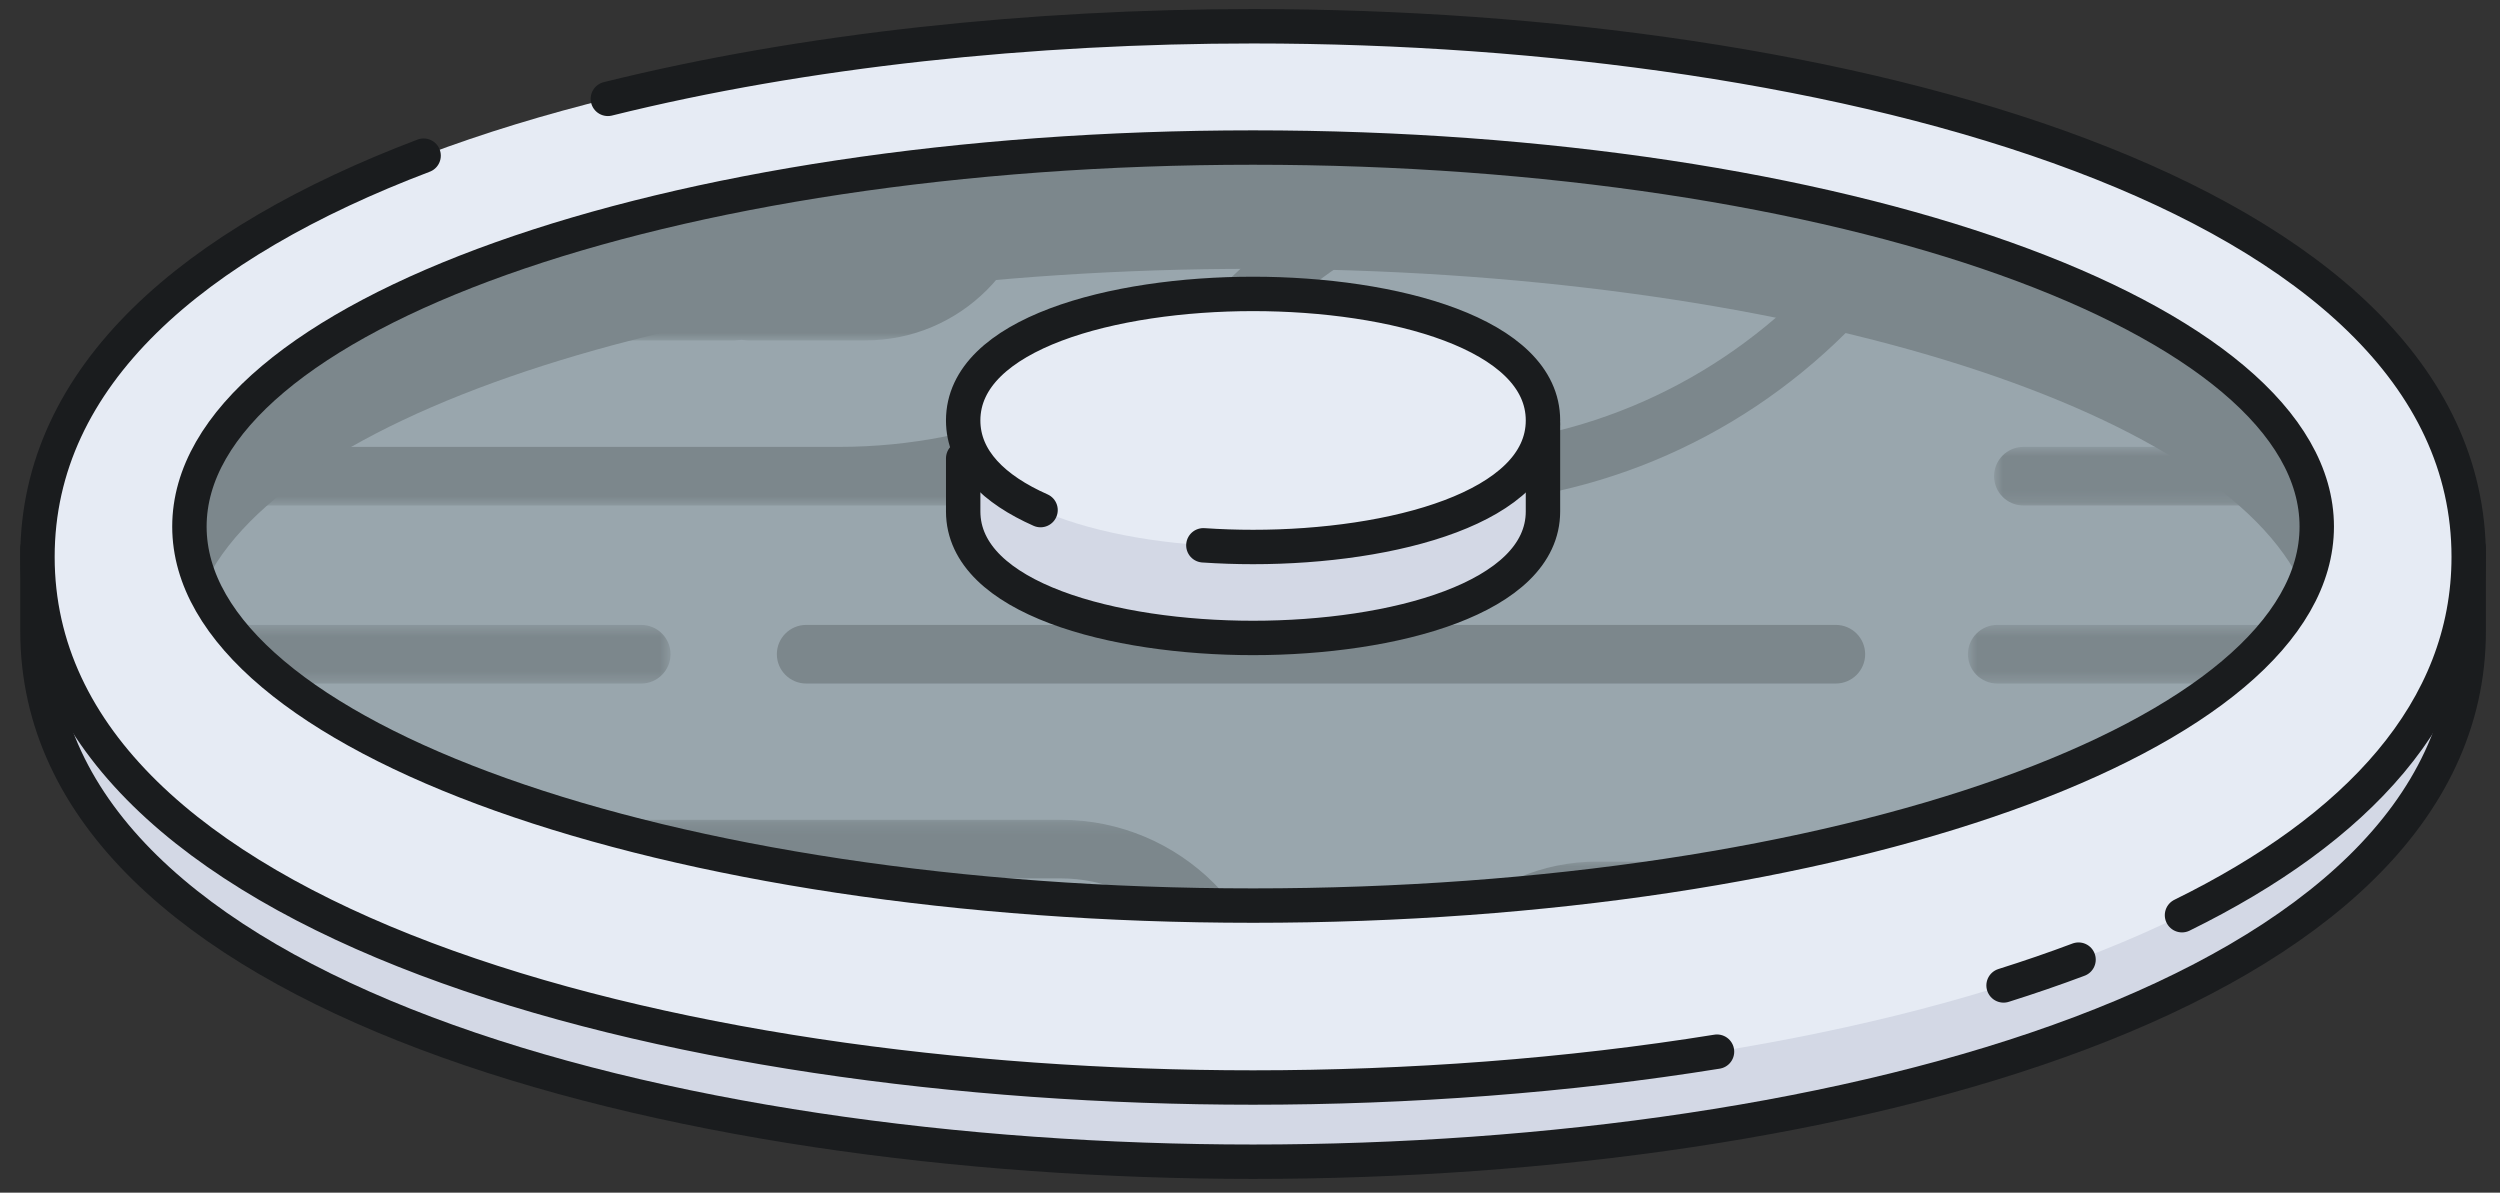 <svg xmlns="http://www.w3.org/2000/svg" width="218" height="104" xmlns:xlink="http://www.w3.org/1999/xlink">
  <rect width="100%" height="100%" fill="#333333" stroke="none"/>
  <defs>
    <path id="a" d="M22.82 5.576c2.093-1.637 3.822-3.345 5.15-5.112H.705v5.112H22.82z"/>
    <path id="c" d="M185.832 31.301C183.156 13.902 142.716.088 93.221.088 43.726.088 3.286 13.902.61 31.301H185.832z"/>
    <path id="e" d="M1.362.552c-.333.2-.661.402-.983.605l.983 0V.552z"/>
    <path id="g" d="M.495 3.642C11.535 3.111 21.959 1.889 31.412.1L.495.1v3.541z"/>
    <path id="i" d="M.614.206C16.615 4.883 37.085 7.69 59.395 7.69c.715 0 1.429-.003 2.14-.009L61.535.206H.614z"/>
    <path id="k" d="M.615.464c1.328 1.767 3.057 3.475 5.15 5.112H39.416V.464H.615z"/>
    <path id="m" d="M51.838.02C31.361 1.525 13.35 5.435.234 10.884v5.273H51.838V.02z"/>
    <path id="o" d="M28.727 5.801c-.268-1.743-.915-3.451-1.913-5.112H.731v5.112H28.727z"/>
  </defs>
  <g fill="none" fill-rule="evenodd">
    <path fill="#D3D8E5" d="M215.271 55.031c0 31.791-54.949 46.271-106.002 46.271-51.054 0-106.003-14.48-106.003-46.271v-7.22H215.271v7.22z"/>
    <path stroke="#1A1C1E" stroke-width="3" d="M215.271 55.031c0 31.791-54.949 46.271-106.002 46.271-51.054 0-106.003-14.48-106.003-46.271v-7.22H215.271v7.22z" stroke-linecap="round" stroke-linejoin="round"/>
    <path fill="#E6EBF4" d="M109.269 94.832c-51.054 0-106.002-14.48-106.002-46.271 0-31.79 54.948-46.27 106.002-46.27 51.054 0 106.002 14.48 106.002 46.27 0 31.791-54.948 46.271-106.002 46.271"/>
    <path fill="#99A6AD" d="M202.021 45.917c0 18.253-41.526 33.051-92.752 33.051-51.225 0-92.752-14.797-92.752-33.051 0-18.253 41.527-33.051 92.752-33.051 51.225 0 92.752 14.797 92.752 33.051"/>
    <path fill="#7C878C" d="M67.742 57.048c0 1.413 1.146 2.556 2.562 2.556H160.08c1.416 0 2.562-1.143 2.562-2.556s-1.146-2.556-2.562-2.556H70.303c-1.416 0-2.562 1.143-2.562 2.556"/>
    <g transform="translate(170.898 54.028)">
      <mask id="b" fill="#fff">
        <use xlink:href="#a"/>
      </mask>
      <path fill="#7C878C" d="M.705 3.02c0 1.413 1.146 2.556 2.562 2.556h37.704c1.416 0 2.562-1.143 2.562-2.556S42.387.464 40.971.464H3.267c-1.416 0-2.562 1.143-2.562 2.556" mask="url(#b)"/>
    </g>
    <g transform="translate(16.048 12.778)">
      <mask id="d" fill="#fff">
        <use xlink:href="#c"/>
      </mask>
      <path fill="#7C878C" d="M155.628 2.513c-5.209 2.497-10.038 5.827-14.247 10.024-8.82 8.803-20.553 13.653-33.036 13.653H79.504c5.218-2.5 10.054-5.836 14.267-10.039 8.816-8.794 20.539-13.638 33.006-13.638h28.851zM57.112 26.19H-18.486c-1.415 0-2.561 1.143-2.561 2.555 0 1.413 1.146 2.556 2.561 2.556H108.345c13.849 0 26.867-5.381 36.658-15.15 8.816-8.794 20.539-13.638 33.006-13.638h17.812c1.415 0 2.562-1.143 2.562-2.556 0-1.412-1.146-2.556-2.562-2.556h-69.044c-13.834 0-26.842 5.377-36.628 15.136-8.821 8.803-20.554 13.653-33.036 13.653z" mask="url(#d)"/>
    </g>
    <g transform="translate(28.075 28.528)">
      <mask id="f" fill="#fff">
        <use xlink:href="#e"/>
      </mask>
      <path fill="#7C878C" d="M-33.075-26.193c0 1.413 1.146 2.556 2.562 2.556h16.891c5.439 0 9.862 4.415 9.862 9.841s-4.423 9.841-9.862 9.841H-30.513c-1.416 0-2.562 1.143-2.562 2.555 0 1.413 1.146 2.556 2.562 2.556h16.891c8.26 0 14.984-6.709 14.984-14.953S-5.362-28.749-13.622-28.749H-30.513c-1.416 0-2.562 1.143-2.562 2.556" mask="url(#f)"/>
    </g>
    <g transform="translate(121.286 75.028)">
      <mask id="h" fill="#fff">
        <use xlink:href="#g"/>
      </mask>
      <path fill="#7C878C" d="M.495 17.567c0 9.629 7.855 17.464 17.506 17.464 1.415 0 2.562-1.143 2.562-2.555 0-1.413-1.146-2.556-2.562-2.556-6.829 0-12.383-5.541-12.383-12.352 0-6.811 5.554-12.355 12.383-12.355h11.102c1.416 0 2.562-1.143 2.562-2.556s-1.146-2.556-2.562-2.556H18.002c-9.651 0-17.506 7.835-17.506 17.467" mask="url(#h)"/>
    </g>
    <g transform="translate(49.874 71.278)">
      <mask id="j" fill="#fff">
        <use xlink:href="#i"/>
      </mask>
      <path fill="#7C878C" d="M-54.874 2.762c0 1.413 1.146 2.556 2.562 2.556H42.608c7.61 0 13.804 6.177 13.804 13.772S50.218 32.866 42.608 32.866h-85.384c-1.416 0-2.562 1.143-2.562 2.556 0 1.412 1.146 2.556 2.562 2.556H42.608c10.437 0 18.927-8.474 18.927-18.887 0-10.413-8.49-18.884-18.927-18.884h-94.92c-1.416 0-2.562 1.143-2.562 2.556" mask="url(#j)"/>
    </g>
    <g transform="translate(19.054 54.028)">
      <mask id="l" fill="#fff">
        <use xlink:href="#k"/>
      </mask>
      <path fill="#7C878C" d="M-24.054 3.02c0 1.413 1.146 2.556 2.562 2.556H36.854c1.416 0 2.562-1.143 2.562-2.556S38.271.464 36.854.464h-58.347c-1.416 0-2.562 1.143-2.562 2.556" mask="url(#l)"/>
    </g>
    <g transform="translate(38.6 13.528)">
      <mask id="n" fill="#fff">
        <use xlink:href="#m"/>
      </mask>
      <path fill="#7C878C" d="M46.714 1.204c0 5.426-4.423 9.841-9.862 9.841h-.146c2.331-2.637 3.793-6.058 3.793-9.841 0-3.784-1.462-7.205-3.793-9.841h.146c5.439 0 9.862 4.415 9.862 9.841m-20.679-9.788c5.19.279 9.341 4.541 9.341 9.788s-4.151 9.509-9.341 9.788c-5.19-.279-9.341-4.541-9.341-9.788s4.151-9.509 9.341-9.788M5.358 1.204c0-5.426 4.423-9.841 9.861-9.841h.147c-2.331 2.637-3.794 6.058-3.794 9.841 0 3.784 1.463 7.205 3.794 9.841h-.147c-5.438 0-9.861-4.415-9.861-9.841m-5.124 0c0 8.244 6.725 14.954 14.984 14.954H25.511c.18 0 .347-.047.525-.053.179.006.346.053.525.053h10.292c8.26 0 14.985-6.71 14.985-14.954s-6.725-14.954-14.985-14.954h-10.292c-.18 0-.347.047-.525.053-.178-.006-.345-.053-.525-.053H15.219c-8.26 0-14.984 6.71-14.984 14.954" mask="url(#n)"/>
    </g>
    <g transform="translate(173.153 38.278)">
      <mask id="p" fill="#fff">
        <use xlink:href="#o"/>
      </mask>
      <path fill="#7C878C" d="M.731 3.245c0 1.413 1.146 2.556 2.562 2.556H38.716c1.416 0 2.562-1.143 2.562-2.556s-1.146-2.556-2.562-2.556H3.293c-1.416 0-2.562 1.143-2.562 2.556" mask="url(#p)"/>
    </g>
    <path stroke="#1A1C1E" stroke-width="3" d="M181.249 83.68c-2.112.793-4.294 1.544-6.538 2.25M53.005 8.62c17.205-4.271 37.011-6.329 56.264-6.329 51.053 0 106.002 14.48 106.002 46.27 0 13.435-9.814 23.779-25.001 31.245m-40.547 11.9c-13.022 2.102-26.876 3.126-40.454 3.126-51.054 0-106.003-14.48-106.003-46.271 0-15.847 13.654-27.392 33.672-34.987" stroke-linecap="round" stroke-linejoin="round"/>
    <path fill="#7C878C" d="M109.269 23.442c46.172 0 84.45 12.024 91.556 27.763.777-1.723 1.196-3.487 1.196-5.288 0-18.253-41.526-33.051-92.752-33.051-51.225 0-92.752 14.797-92.752 33.051 0 1.801.419 3.566 1.196 5.288C24.819 35.467 63.096 23.442 109.269 23.442"/>
    <path stroke="#1A1C1E" stroke-width="3" d="M202.021 45.917c0 18.253-41.526 33.051-92.752 33.051-51.225 0-92.752-14.797-92.752-33.051 0-18.253 41.527-33.051 92.752-33.051 51.225 0 92.752 14.797 92.752 33.051z" stroke-linecap="round" stroke-linejoin="round"/>
    <path fill="#D3D8E5" d="M134.547 44.595c0 7.581-13.104 11.034-25.279 11.034-12.175 0-25.278-3.453-25.278-11.034v-4.627h50.557v4.627z"/>
    <path stroke="#1A1C1E" stroke-width="3" d="M134.547 44.595c0 7.581-13.104 11.034-25.279 11.034-12.175 0-25.278-3.453-25.278-11.034v-4.627l50.557-2.981v7.607z" stroke-linecap="round" stroke-linejoin="round"/>
    <path fill="#E6EBF4" d="M109.269 47.697c-12.175 0-25.279-3.453-25.279-11.034 0-7.582 13.104-11.035 25.279-11.035 12.175 0 25.279 3.453 25.279 11.035 0 7.581-13.104 11.034-25.279 11.034"/>
    <path stroke="#1A1C1E" stroke-width="3" d="M90.736 44.48c-4.064-1.802-6.747-4.388-6.747-7.817 0-7.581 13.104-11.034 25.279-11.034 12.175 0 25.279 3.453 25.279 11.034 0 7.582-13.104 11.035-25.279 11.035-1.44 0-2.892-.049-4.334-.146" stroke-linecap="round" stroke-linejoin="round"/>
  </g>
</svg>
